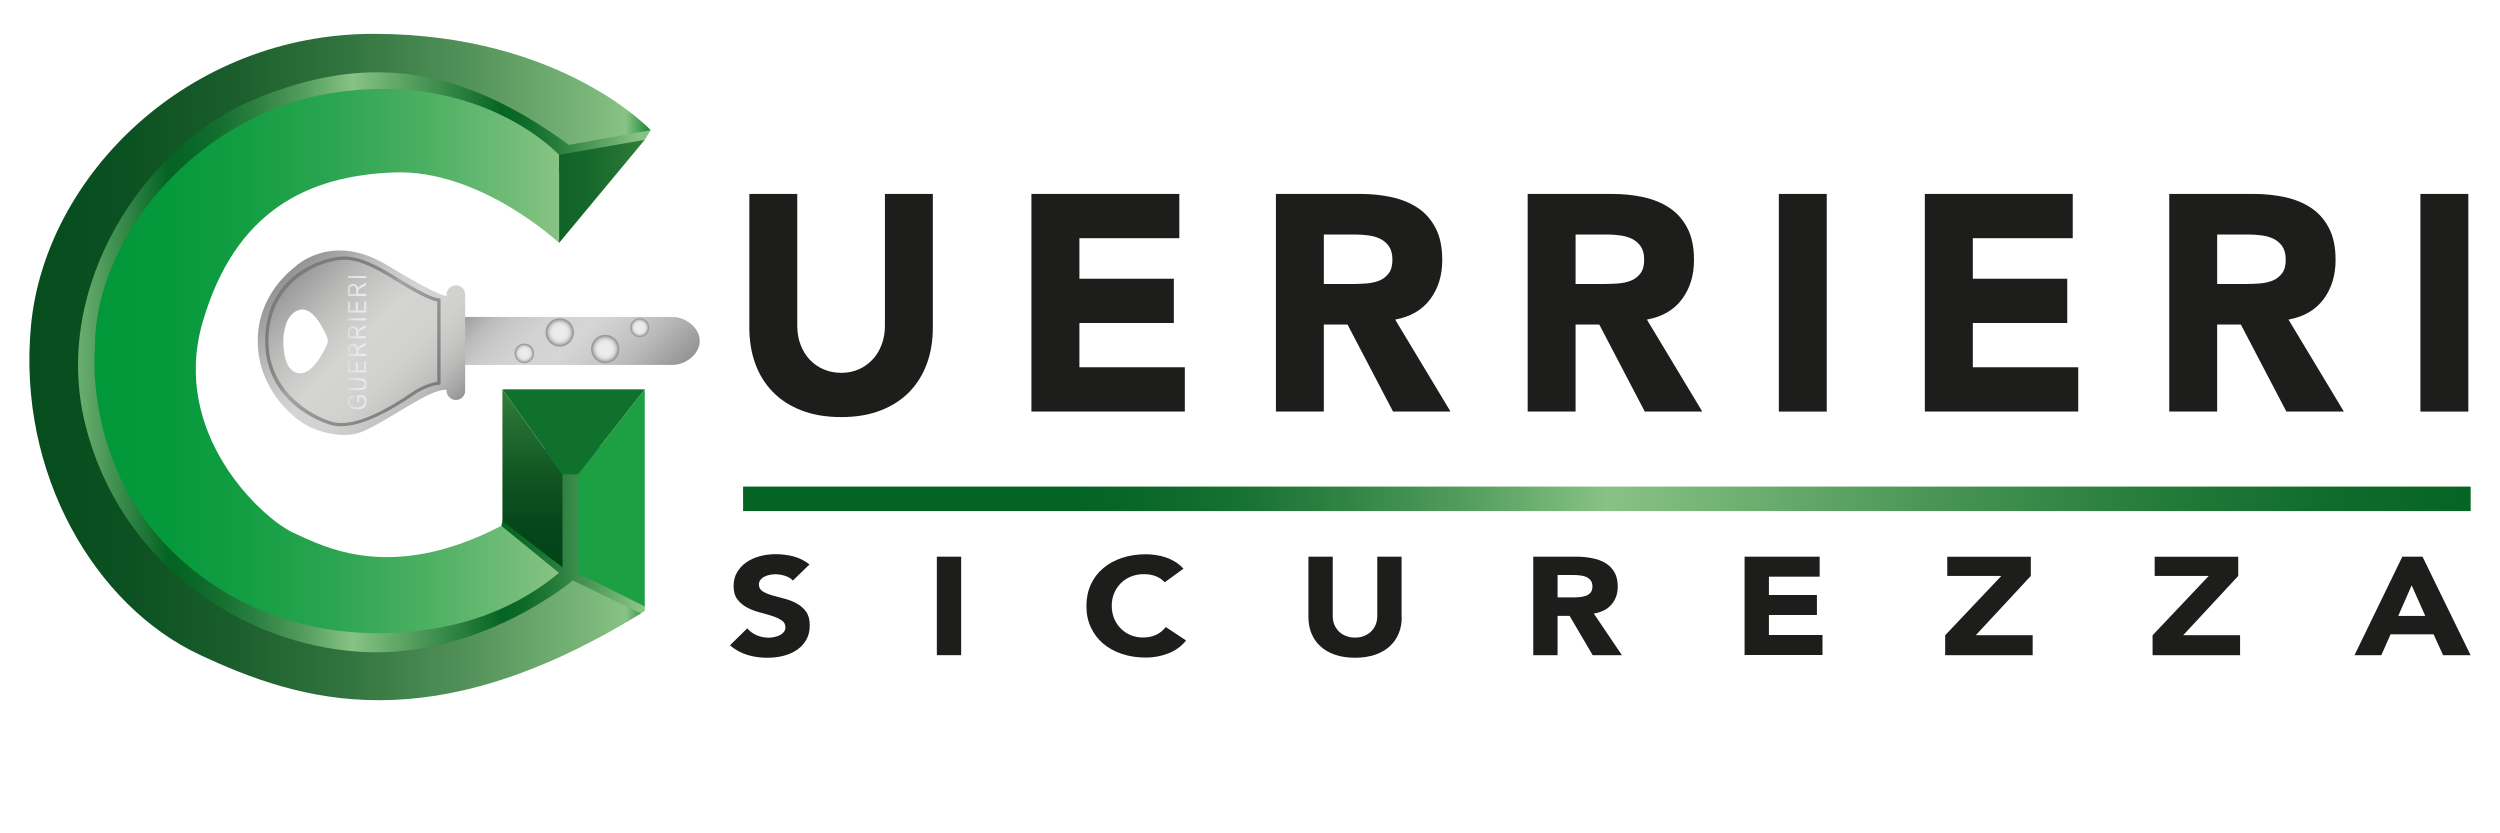 <?xml version="1.0" encoding="UTF-8"?>
<svg id="Livello_1" xmlns="http://www.w3.org/2000/svg" version="1.1" xmlns:xlink="http://www.w3.org/1999/xlink" viewBox="0 0 300 100">
  <!-- Generator: Adobe Illustrator 29.6.1, SVG Export Plug-In . SVG Version: 2.1.1 Build 9)  -->
  <defs>
    <style>
      .st0 {
        fill: url(#Sfumatura_senza_nome_1118);
      }

      .st1 {
        fill: url(#Sfumatura_senza_nome_140);
      }

      .st2 {
        fill: url(#Sfumatura_senza_nome_1115);
      }

      .st3 {
        fill: url(#Sfumatura_senza_nome_1111);
      }

      .st4 {
        fill: url(#Sfumatura_senza_nome_90);
      }

      .st5 {
        fill: url(#Sfumatura_senza_nome_1112);
      }

      .st6 {
        fill: url(#Sfumatura_senza_nome_1353);
      }

      .st7 {
        fill: url(#Sfumatura_senza_nome_81);
      }

      .st8 {
        fill: url(#Sfumatura_senza_nome_1352);
      }

      .st9 {
        fill: url(#Sfumatura_senza_nome_114);
      }

      .st10 {
        fill: url(#Sfumatura_senza_nome_74);
      }

      .st11 {
        fill: url(#Sfumatura_senza_nome_136);
      }

      .st12 {
        fill: url(#Sfumatura_senza_nome_111);
      }

      .st13 {
        fill: #1ca043;
      }

      .st14 {
        fill: url(#Sfumatura_senza_nome_92);
      }

      .st15 {
        fill: url(#Sfumatura_senza_nome_1116);
      }

      .st16 {
        fill: url(#Sfumatura_senza_nome_1113);
      }

      .st17 {
        fill: url(#Sfumatura_senza_nome_1114);
      }

      .st18 {
        fill: url(#Sfumatura_senza_nome_126);
      }

      .st19 {
        fill: #1d1d1b;
      }

      .st20 {
        fill: url(#Sfumatura_senza_nome_1117);
      }

      .st21 {
        fill: url(#Sfumatura_senza_nome_135);
      }

      .st22 {
        fill: url(#Sfumatura_senza_nome_54);
      }

      .st23 {
        fill: url(#Sfumatura_senza_nome_1351);
      }

      .st24 {
        fill: #10712d;
      }
    </style>
    <linearGradient id="Sfumatura_senza_nome_74" data-name="Sfumatura senza nome 74" x1="6.48" y1="43.9" x2="78.08" y2="43.9" gradientUnits="userSpaceOnUse">
      <stop offset="0" stop-color="#88c384"/>
      <stop offset=".19" stop-color="#046424"/>
      <stop offset=".23" stop-color="#096727"/>
      <stop offset=".29" stop-color="#187232"/>
      <stop offset=".35" stop-color="#318445"/>
      <stop offset=".42" stop-color="#549e5e"/>
      <stop offset=".49" stop-color="#81be7f"/>
      <stop offset=".5" stop-color="#88c384"/>
      <stop offset=".75" stop-color="#066524"/>
      <stop offset=".79" stop-color="#0e6b2a"/>
      <stop offset=".84" stop-color="#267c3b"/>
      <stop offset=".9" stop-color="#4c9858"/>
      <stop offset=".97" stop-color="#81be7f"/>
      <stop offset=".98" stop-color="#88c384"/>
    </linearGradient>
    <linearGradient id="Sfumatura_senza_nome_54" data-name="Sfumatura senza nome 54" x1="11.32" y1="43.32" x2="67.09" y2="43.32" gradientUnits="userSpaceOnUse">
      <stop offset="0" stop-color="#019839"/>
      <stop offset=".15" stop-color="#05993b"/>
      <stop offset=".33" stop-color="#149e43"/>
      <stop offset=".52" stop-color="#2ca551"/>
      <stop offset=".72" stop-color="#4db063"/>
      <stop offset=".93" stop-color="#78be7b"/>
      <stop offset="1" stop-color="#88c384"/>
    </linearGradient>
    <linearGradient id="Sfumatura_senza_nome_92" data-name="Sfumatura senza nome 92" x1="63.89" y1="68.09" x2="63.89" y2="46.72" gradientUnits="userSpaceOnUse">
      <stop offset="0" stop-color="#024318"/>
      <stop offset=".24" stop-color="#05471a"/>
      <stop offset=".52" stop-color="#115623"/>
      <stop offset=".82" stop-color="#246e31"/>
      <stop offset="1" stop-color="#32803c"/>
    </linearGradient>
    <linearGradient id="Sfumatura_senza_nome_81" data-name="Sfumatura senza nome 81" x1="3.52" y1="44.04" x2="78.08" y2="44.04" gradientUnits="userSpaceOnUse">
      <stop offset="0" stop-color="#074c1d"/>
      <stop offset=".15" stop-color="#0b5020"/>
      <stop offset=".32" stop-color="#1a5d2c"/>
      <stop offset=".51" stop-color="#32743f"/>
      <stop offset=".71" stop-color="#53925a"/>
      <stop offset=".92" stop-color="#7eba7c"/>
      <stop offset=".96" stop-color="#88c384"/>
      <stop offset="1" stop-color="#158337"/>
    </linearGradient>
    <linearGradient id="Sfumatura_senza_nome_90" data-name="Sfumatura senza nome 90" x1="67.09" y1="22.96" x2="77.37" y2="22.96" gradientUnits="userSpaceOnUse">
      <stop offset="0" stop-color="#116328"/>
      <stop offset=".34" stop-color="#15672b"/>
      <stop offset=".74" stop-color="#247433"/>
      <stop offset="1" stop-color="#32803c"/>
    </linearGradient>
    <linearGradient id="Sfumatura_senza_nome_136" data-name="Sfumatura senza nome 136" x1="76.71" y1="49.18" x2="60.18" y2="32.65" gradientUnits="userSpaceOnUse">
      <stop offset="0" stop-color="#939393"/>
      <stop offset=".03" stop-color="#999"/>
      <stop offset=".22" stop-color="#bababa"/>
      <stop offset=".38" stop-color="#cdcdcd"/>
      <stop offset=".48" stop-color="#d5d5d5"/>
      <stop offset=".66" stop-color="#d2d2d2"/>
      <stop offset=".77" stop-color="#c9c9c9"/>
      <stop offset=".86" stop-color="#bbb"/>
      <stop offset=".94" stop-color="#a6a6a6"/>
      <stop offset="1" stop-color="#939393"/>
    </linearGradient>
    <radialGradient id="Sfumatura_senza_nome_135" data-name="Sfumatura senza nome 135" cx="67.17" cy="39.89" fx="67.17" fy="39.89" r="1.7" gradientUnits="userSpaceOnUse">
      <stop offset=".34" stop-color="#ececec"/>
      <stop offset=".52" stop-color="#e9e9e9"/>
      <stop offset=".64" stop-color="#e0e0e0"/>
      <stop offset=".73" stop-color="#d2d2d2"/>
      <stop offset=".82" stop-color="#bdbdbd"/>
      <stop offset=".9" stop-color="#a2a2a2"/>
      <stop offset=".9" stop-color="#a2a2a2"/>
      <stop offset="1" stop-color="#939393"/>
    </radialGradient>
    <radialGradient id="Sfumatura_senza_nome_1351" data-name="Sfumatura senza nome 135" cx="72.63" cy="41.88" fx="72.63" fy="41.88" r="1.7" xlink:href="#Sfumatura_senza_nome_135"/>
    <radialGradient id="Sfumatura_senza_nome_1352" data-name="Sfumatura senza nome 135" cx="62.92" cy="42.4" fx="62.92" fy="42.4" r="1.17" xlink:href="#Sfumatura_senza_nome_135"/>
    <radialGradient id="Sfumatura_senza_nome_1353" data-name="Sfumatura senza nome 135" cx="76.77" cy="39.32" fx="76.77" fy="39.32" r="1.14" xlink:href="#Sfumatura_senza_nome_135"/>
    <linearGradient id="Sfumatura_senza_nome_114" data-name="Sfumatura senza nome 114" x1="35.19" y1="32.11" x2="53.12" y2="50.05" gradientUnits="userSpaceOnUse">
      <stop offset="0" stop-color="#939393"/>
      <stop offset=".03" stop-color="#989898"/>
      <stop offset=".22" stop-color="#b9b9b8"/>
      <stop offset=".38" stop-color="#cccccb"/>
      <stop offset=".48" stop-color="#d4d4d3"/>
      <stop offset=".66" stop-color="#d1d1d0"/>
      <stop offset=".77" stop-color="#c8c8c7"/>
      <stop offset=".86" stop-color="#babab9"/>
      <stop offset=".95" stop-color="#a5a5a5"/>
      <stop offset="1" stop-color="#939393"/>
    </linearGradient>
    <linearGradient id="Sfumatura_senza_nome_126" data-name="Sfumatura senza nome 126" x1="35.11" y1="33.29" x2="50.38" y2="48.56" gradientUnits="userSpaceOnUse">
      <stop offset="0" stop-color="#7c7b7b"/>
      <stop offset=".18" stop-color="#7e7d7d"/>
      <stop offset=".29" stop-color="#868686"/>
      <stop offset=".39" stop-color="#959494"/>
      <stop offset=".44" stop-color="#a2a2a2"/>
      <stop offset="1" stop-color="#7c7b7b"/>
    </linearGradient>
    <linearGradient id="Sfumatura_senza_nome_111" data-name="Sfumatura senza nome 111" x1="41.71" y1="48.28" x2="44.02" y2="48.28" gradientUnits="userSpaceOnUse">
      <stop offset="0" stop-color="#dbdbdb"/>
      <stop offset=".36" stop-color="#e4e4e4"/>
      <stop offset=".81" stop-color="#ececec"/>
      <stop offset=".91" stop-color="#e9e9e9"/>
      <stop offset=".98" stop-color="#e0e0e0"/>
      <stop offset="1" stop-color="#ddd"/>
    </linearGradient>
    <linearGradient id="Sfumatura_senza_nome_1111" data-name="Sfumatura senza nome 111" x1="41.75" y1="46.1" y2="46.1" xlink:href="#Sfumatura_senza_nome_111"/>
    <linearGradient id="Sfumatura_senza_nome_1112" data-name="Sfumatura senza nome 111" x1="41.75" y1="44.01" x2="43.98" y2="44.01" xlink:href="#Sfumatura_senza_nome_111"/>
    <linearGradient id="Sfumatura_senza_nome_1113" data-name="Sfumatura senza nome 111" x1="41.75" y1="41.92" x2="43.98" y2="41.92" xlink:href="#Sfumatura_senza_nome_111"/>
    <linearGradient id="Sfumatura_senza_nome_1114" data-name="Sfumatura senza nome 111" x1="41.75" y1="39.8" x2="43.98" y2="39.8" xlink:href="#Sfumatura_senza_nome_111"/>
    <linearGradient id="Sfumatura_senza_nome_1115" data-name="Sfumatura senza nome 111" x1="41.75" y1="38.32" x2="43.98" y2="38.32" xlink:href="#Sfumatura_senza_nome_111"/>
    <linearGradient id="Sfumatura_senza_nome_1116" data-name="Sfumatura senza nome 111" x1="41.75" y1="36.82" x2="43.98" y2="36.82" xlink:href="#Sfumatura_senza_nome_111"/>
    <linearGradient id="Sfumatura_senza_nome_1117" data-name="Sfumatura senza nome 111" x1="41.75" y1="34.73" x2="43.98" y2="34.73" xlink:href="#Sfumatura_senza_nome_111"/>
    <linearGradient id="Sfumatura_senza_nome_1118" data-name="Sfumatura senza nome 111" x1="41.75" y1="33.25" x2="43.98" y2="33.25" xlink:href="#Sfumatura_senza_nome_111"/>
    <linearGradient id="Sfumatura_senza_nome_140" data-name="Sfumatura senza nome 140" x1="89.17" y1="59.86" x2="296.48" y2="59.86" gradientUnits="userSpaceOnUse">
      <stop offset=".19" stop-color="#046424"/>
      <stop offset=".23" stop-color="#096727"/>
      <stop offset=".29" stop-color="#187232"/>
      <stop offset=".35" stop-color="#318445"/>
      <stop offset=".42" stop-color="#549e5e"/>
      <stop offset=".49" stop-color="#81be7f"/>
      <stop offset=".5" stop-color="#88c384"/>
      <stop offset=".54" stop-color="#7bb97a"/>
      <stop offset=".69" stop-color="#499555"/>
      <stop offset=".82" stop-color="#247b3a"/>
      <stop offset=".93" stop-color="#0e6a2a"/>
      <stop offset="1" stop-color="#066524"/>
    </linearGradient>
  </defs>
  <polygon class="st10" points="78.08 15.62 77.37 16.78 64.45 21.79 41.71 15.62 20.15 28.02 19.5 56.6 34.31 67.9 60.29 68.29 60.16 63.09 60.29 62.54 65.35 53.88 73.99 53.54 77.37 72.77 77.37 73.29 76.92 73.61 66.95 75.3 42.2 80.85 19.93 72.44 8.66 57.44 6.48 42.02 9.79 28.96 20.19 15.91 33.86 8.86 52.72 6.94 65.1 11.82 78.08 15.62"/>
  <path class="st22" d="M67.09,68.74c-7.8,6.49-17.19,7.52-23.87,7.18-6.4-.32-12.63-2.34-17.92-5.95-15.73-10.74-13.91-28.24-13.91-28.24-.06-13.25,12.29-28.03,28.5-30.58,17.81-2.8,27.2,7.44,27.2,7.44v10.56s-9.46-8.85-19.79-8.46-19.09,4.55-22.99,17.99,7.21,23.58,10.91,25.26,11.69,6.04,24.94-.84l6.93,5.65Z"/>
  <polygon class="st14" points="60.29 46.72 60.29 62.54 67.5 68.09 67.5 56.92 60.29 46.72"/>
  <polygon class="st13" points="77.37 72.77 69.38 68.81 69.38 56.92 77.37 46.72 77.37 72.77"/>
  <path class="st7" d="M76.92,73.61l-8.18-3.96s-11.11,9.42-25.46,8.57-28.97-10.78-33.06-27.34c-4.09-16.56,7.15-33.7,20.78-39.16,12.14-4.87,23.37-4.53,37.27,5.67l9.82-1.77s-10.65-11.5-33.12-11.56C22.49,3.99,5.41,21.2,3.72,39.06s7.77,33.66,20.2,39.49c12.21,5.73,27.86,10.52,53-4.94Z"/>
  <polygon class="st4" points="77.37 16.78 67.09 18.58 67.09 29.15 77.37 16.78"/>
  <polygon class="st24" points="60.29 46.72 77.37 46.72 69.38 56.92 67.5 56.92 60.29 46.72"/>
  <path class="st11" d="M80.7,43.79h-24.72c-1.58,0-2.88-1.3-2.88-2.88h0c0-1.58,1.3-2.88,2.88-2.88h24.72c1.58,0,3.27,1.3,3.27,2.88h0c0,1.58-1.69,2.88-3.27,2.88Z"/>
  <circle class="st21" cx="67.17" cy="39.89" r="1.7"/>
  <circle class="st23" cx="72.63" cy="41.88" r="1.7"/>
  <circle class="st8" cx="62.92" cy="42.4" r="1.17"/>
  <circle class="st6" cx="76.77" cy="39.32" r="1.14"/>
  <path class="st9" d="M54.7,34.24c-.61,0-1.12.5-1.12,1.12v.18l-.08-.05s-.55.26-7.05-3.67c-6.49-3.93-10.72-.1-11.04.19s-4.48,3.28-4.48,8.87,3.91,9,5.65,10.03c1.88,1.12,4.82,1.7,6.79.93,2.89-1.13,8.15-5.19,10.13-5.06.03,0,.05,0,.08,0v.1c0,.61.5,1.12,1.12,1.12s1.12-.5,1.12-1.12v-11.54c0-.61-.5-1.12-1.12-1.12ZM39.23,41.35c-.45,1.01-1.69,3.44-3.19,3.44-1.91,0-2.05-2.93-2.04-3.83,0,0-.08-3.1,1.83-3.75,1.64-.56,2.96,2.16,3.42,3.26.12.28.12.6,0,.88Z"/>
  <path class="st18" d="M40.96,51.16c-.28,0-.56-.02-.82-.07-1.78-.32-8.32-2.98-8.32-10.18s5.72-9.68,8.74-10.09c2.46-.33,4.88,1.15,7.23,2.58.5.31,1.01.61,1.51.9,2.66,1.53,3.31,1.5,3.34,1.49.06-.01.11,0,.16.04.05.04.07.09.07.15v10c0,.11-.09.19-.19.19-.16,0-.4.04-.71.13-.8.22-1.59.59-2.33,1.11-2.55,1.75-6.01,3.73-8.65,3.73ZM41.26,31.17c-.22,0-.43.01-.65.04-2.91.39-8.4,2.92-8.4,9.7s6.4,9.5,7.98,9.79c2.61.48,6.45-1.69,9.21-3.59.78-.54,1.6-.93,2.45-1.16.25-.07.45-.11.62-.13v-9.64c-.39-.06-1.31-.35-3.37-1.53-.51-.29-1.01-.6-1.52-.91-2.07-1.27-4.21-2.57-6.32-2.57Z"/>
  <g>
    <path class="st12" d="M43.1,48.21h-.26v-.77s.83,0,.83,0c.12.12.2.24.26.37s.09.26.09.39c0,.18-.04.34-.13.48s-.22.25-.39.33c-.17.08-.38.12-.62.12s-.46-.04-.64-.12c-.18-.08-.31-.19-.4-.32-.09-.13-.13-.29-.13-.47,0-.13.02-.25.07-.35s.12-.18.21-.25.22-.11.38-.15l.07.22c-.13.03-.22.07-.28.11s-.11.1-.15.18-.05.16-.05.25c0,.13.03.25.1.34.06.1.16.17.3.23.14.06.3.09.5.09.3,0,.52-.06.67-.19.15-.12.22-.29.22-.49,0-.1-.02-.19-.07-.29s-.1-.18-.16-.24h-.42v.54Z"/>
    <path class="st3" d="M41.75,45.62v-.24h1.29c.22,0,.39.02.53.06s.25.12.33.23c.08.11.12.25.12.42,0,.24-.07.42-.22.54-.14.12-.4.18-.76.18h-1.29v-.24h1.29c.2,0,.35-.02.44-.05s.16-.08.21-.15.07-.16.07-.26c0-.17-.05-.3-.15-.38s-.29-.12-.57-.12h-1.29Z"/>
    <path class="st5" d="M43.98,44.69h-2.23v-1.32h.26v1.08h.68v-1.01h.26v1.01h.76v-1.12h.26v1.37Z"/>
    <path class="st16" d="M43.98,42.72h-2.23v-.81c0-.17.02-.29.06-.38s.11-.15.21-.2c.1-.05.21-.08.34-.08.17,0,.3.04.41.13.1.09.17.22.2.38.04-.07.08-.12.12-.16.09-.07.18-.14.28-.19l.61-.32v.3l-.46.24c-.18.09-.3.17-.37.21-.06.05-.11.09-.13.14s-.03.11-.03.19v.28h.99v.24ZM42.73,42.48v-.52c0-.11-.01-.2-.04-.26s-.07-.11-.13-.14-.13-.05-.21-.05c-.11,0-.2.03-.27.1s-.1.16-.1.29v.58h.74Z"/>
    <path class="st17" d="M43.98,40.61h-2.23v-.81c0-.17.02-.29.06-.38s.11-.15.21-.2c.1-.05.21-.08.34-.08.17,0,.3.04.41.13.1.09.17.22.2.38.04-.07.08-.12.12-.16.09-.07.18-.14.28-.19l.61-.32v.3l-.46.24c-.18.09-.3.17-.37.21-.06.05-.11.09-.13.14s-.03.11-.03.19v.28h.99v.24ZM42.73,40.36v-.52c0-.11-.01-.2-.04-.26s-.07-.11-.13-.14-.13-.05-.21-.05c-.11,0-.2.03-.27.1s-.1.16-.1.29v.58h.74Z"/>
    <path class="st2" d="M43.98,38.44h-2.23v-.24h2.23v.24Z"/>
    <path class="st15" d="M43.98,37.5h-2.23v-1.32h.26v1.08h.68v-1.01h.26v1.01h.76v-1.12h.26v1.37Z"/>
    <path class="st20" d="M43.98,35.53h-2.23v-.81c0-.17.02-.29.06-.38s.11-.15.21-.2c.1-.05.21-.08.34-.08.17,0,.3.04.41.13.1.09.17.22.2.38.04-.07.08-.12.12-.16.09-.07.18-.14.28-.19l.61-.32v.3l-.46.24c-.18.09-.3.17-.37.21-.06.05-.11.09-.13.14s-.03.11-.03.19v.28h.99v.24ZM42.73,35.29v-.52c0-.11-.01-.2-.04-.26s-.07-.11-.13-.14-.13-.05-.21-.05c-.11,0-.2.03-.27.1s-.1.16-.1.29v.58h.74Z"/>
    <path class="st0" d="M43.98,33.37h-2.23v-.24h2.23v.24Z"/>
  </g>
  <rect class="st1" x="89.17" y="58.39" width="207.31" height="2.94"/>
  <g>
    <path class="st19" d="M111.94,39.32c0,1.55-.23,2.98-.7,4.28-.47,1.3-1.16,2.43-2.08,3.39-.92.96-2.07,1.71-3.45,2.25-1.38.54-2.96.81-4.76.81s-3.42-.27-4.8-.81c-1.38-.54-2.53-1.29-3.45-2.25-.92-.96-1.62-2.09-2.08-3.39-.47-1.3-.7-2.73-.7-4.28v-16.05h5.75v15.83c0,.81.13,1.56.39,2.25.26.69.62,1.29,1.09,1.79.47.5,1.03.9,1.68,1.18.65.28,1.36.42,2.12.42s1.46-.14,2.1-.42c.64-.28,1.19-.68,1.66-1.18.47-.5.83-1.1,1.09-1.79.26-.69.39-1.44.39-2.25v-15.83h5.75v16.05Z"/>
    <path class="st19" d="M123.78,23.27h17.74v5.31h-11.99v4.87h11.33v5.31h-11.33v5.31h12.65v5.31h-18.41v-26.12Z"/>
    <path class="st19" d="M153.11,23.27h10.11c1.33,0,2.59.13,3.78.39,1.19.26,2.24.69,3.14,1.29.9.6,1.61,1.41,2.14,2.43.53,1.02.79,2.29.79,3.82,0,1.84-.48,3.41-1.44,4.7-.96,1.29-2.36,2.11-4.21,2.45l6.64,11.03h-6.9l-5.46-10.44h-2.84v10.44h-5.75v-26.12ZM158.87,34.08h3.39c.52,0,1.06-.02,1.64-.06.58-.04,1.1-.15,1.57-.33.47-.18.85-.47,1.16-.87.31-.39.46-.95.46-1.66,0-.66-.14-1.19-.41-1.59-.27-.39-.61-.69-1.03-.9-.42-.21-.9-.35-1.44-.42-.54-.07-1.07-.11-1.59-.11h-3.76v5.94Z"/>
    <path class="st19" d="M183.32,23.27h10.11c1.33,0,2.59.13,3.78.39,1.19.26,2.24.69,3.14,1.29.9.6,1.61,1.41,2.14,2.43.53,1.02.79,2.29.79,3.82,0,1.84-.48,3.41-1.44,4.7-.96,1.29-2.36,2.11-4.21,2.45l6.64,11.03h-6.9l-5.46-10.44h-2.84v10.44h-5.75v-26.12ZM189.08,34.08h3.39c.52,0,1.06-.02,1.64-.06.58-.04,1.1-.15,1.57-.33.47-.18.85-.47,1.16-.87.31-.39.46-.95.46-1.66,0-.66-.14-1.19-.41-1.59-.27-.39-.61-.69-1.03-.9-.42-.21-.9-.35-1.44-.42-.54-.07-1.07-.11-1.59-.11h-3.76v5.94Z"/>
    <path class="st19" d="M213.46,23.27h5.75v26.12h-5.75v-26.12Z"/>
    <path class="st19" d="M230.99,23.27h17.74v5.31h-11.99v4.87h11.33v5.31h-11.33v5.31h12.65v5.31h-18.41v-26.12Z"/>
    <path class="st19" d="M260.31,23.27h10.11c1.33,0,2.59.13,3.78.39,1.19.26,2.24.69,3.14,1.29.9.6,1.61,1.41,2.14,2.43.53,1.02.79,2.29.79,3.82,0,1.84-.48,3.41-1.44,4.7-.96,1.29-2.36,2.11-4.21,2.45l6.64,11.03h-6.9l-5.46-10.44h-2.84v10.44h-5.75v-26.12ZM266.07,34.08h3.39c.52,0,1.06-.02,1.64-.06.58-.04,1.1-.15,1.57-.33.47-.18.85-.47,1.16-.87.31-.39.46-.95.46-1.66,0-.66-.14-1.19-.41-1.59-.27-.39-.61-.69-1.03-.9-.42-.21-.9-.35-1.44-.42-.54-.07-1.07-.11-1.59-.11h-3.76v5.94Z"/>
    <path class="st19" d="M290.45,23.27h5.75v26.12h-5.75v-26.12Z"/>
  </g>
  <g>
    <path class="st19" d="M95.17,69.69c-.24-.27-.56-.46-.97-.59-.41-.13-.79-.19-1.15-.19-.21,0-.43.02-.66.07-.22.04-.44.11-.64.21-.2.09-.36.22-.49.38-.12.16-.19.35-.19.57,0,.36.15.63.45.82.3.19.68.35,1.13.48.46.13.95.27,1.47.4.53.13,1.02.32,1.47.57.46.25.83.57,1.13.98s.45.96.45,1.65-.14,1.23-.41,1.72c-.28.49-.65.9-1.12,1.22-.47.32-1.01.56-1.63.72-.62.16-1.27.23-1.96.23-.86,0-1.66-.12-2.4-.35-.74-.23-1.42-.61-2.06-1.14l2.08-2.04c.3.36.68.63,1.13.83.46.19.93.29,1.42.29.24,0,.48-.02.72-.08.24-.05.46-.13.66-.23.19-.1.35-.23.47-.38.12-.16.18-.34.18-.55,0-.36-.15-.64-.46-.84-.31-.21-.69-.38-1.15-.53s-.96-.29-1.5-.43c-.54-.14-1.04-.34-1.5-.58-.46-.24-.85-.57-1.15-.97-.31-.4-.46-.93-.46-1.59s.14-1.19.42-1.67c.28-.48.66-.88,1.12-1.2.47-.32,1.01-.56,1.62-.73.61-.16,1.24-.24,1.89-.24.75,0,1.47.09,2.17.28.7.19,1.33.51,1.89.95l-2.01,1.95Z"/>
    <path class="st19" d="M112.42,66.8h2.92v11.82h-2.92v-11.82Z"/>
    <path class="st19" d="M139.77,69.87c-.29-.31-.64-.55-1.06-.72-.42-.17-.9-.25-1.45-.25s-1.06.09-1.53.28c-.47.19-.87.45-1.22.79-.34.34-.61.74-.81,1.21s-.29.97-.29,1.52.1,1.07.29,1.53c.19.46.46.86.8,1.2s.73.6,1.19.79c.46.19.95.28,1.47.28.6,0,1.13-.11,1.59-.33.46-.22.84-.53,1.14-.93l2.44,1.62c-.56.7-1.28,1.22-2.14,1.55-.86.33-1.75.5-2.66.5-1.04,0-1.99-.14-2.87-.43-.88-.29-1.63-.7-2.27-1.24-.64-.54-1.13-1.19-1.49-1.96s-.53-1.62-.53-2.57.18-1.8.53-2.57.85-1.42,1.49-1.96,1.39-.95,2.27-1.24c.87-.29,1.83-.43,2.87-.43.37,0,.77.03,1.17.09.41.06.81.16,1.2.29.39.13.77.31,1.13.53.36.22.69.5.98.82l-2.25,1.64Z"/>
    <path class="st19" d="M168.21,74.06c0,.7-.12,1.35-.36,1.94-.24.59-.59,1.1-1.06,1.54-.47.43-1.05.77-1.75,1.02-.7.24-1.51.37-2.42.37s-1.74-.12-2.44-.37c-.7-.24-1.28-.58-1.75-1.02-.47-.43-.82-.95-1.06-1.54-.24-.59-.36-1.23-.36-1.94v-7.26h2.92v7.16c0,.37.07.71.2,1.02.13.31.32.58.55.81.24.23.52.41.85.53.33.13.69.19,1.08.19s.74-.06,1.07-.19c.32-.13.61-.31.84-.53.24-.23.42-.5.55-.81.13-.31.2-.65.2-1.02v-7.16h2.92v7.26Z"/>
    <path class="st19" d="M183.99,66.8h5.14c.67,0,1.32.06,1.92.18.61.12,1.14.31,1.59.58.46.27.82.64,1.09,1.1.27.46.4,1.04.4,1.73,0,.83-.24,1.54-.73,2.13-.49.58-1.2.95-2.14,1.11l3.37,4.99h-3.51l-2.77-4.72h-1.44v4.72h-2.92v-11.82ZM186.92,71.69h1.72c.26,0,.54,0,.83-.03.29-.02.56-.07.8-.15s.43-.21.59-.39c.16-.18.23-.43.23-.75,0-.3-.07-.54-.21-.72-.14-.18-.31-.31-.52-.41-.21-.09-.46-.16-.73-.19-.28-.03-.54-.05-.81-.05h-1.91v2.69Z"/>
    <path class="st19" d="M209.34,66.8h9.02v2.4h-6.09v2.2h5.76v2.4h-5.76v2.4h6.43v2.4h-9.35v-11.82Z"/>
    <path class="st19" d="M233.43,76.22l6.73-7.11h-6.49v-2.3h10.03v2.3l-6.6,7.11h6.82v2.4h-10.5v-2.4Z"/>
    <path class="st19" d="M258.32,76.22l6.73-7.11h-6.49v-2.3h10.03v2.3l-6.6,7.11h6.82v2.4h-10.5v-2.4Z"/>
    <path class="st19" d="M288.28,66.8h2.42l5.77,11.82h-3.3l-1.14-2.5h-5.16l-1.11,2.5h-3.22l5.74-11.82ZM289.4,70.24l-1.61,3.67h3.24l-1.63-3.67Z"/>
  </g>
</svg>